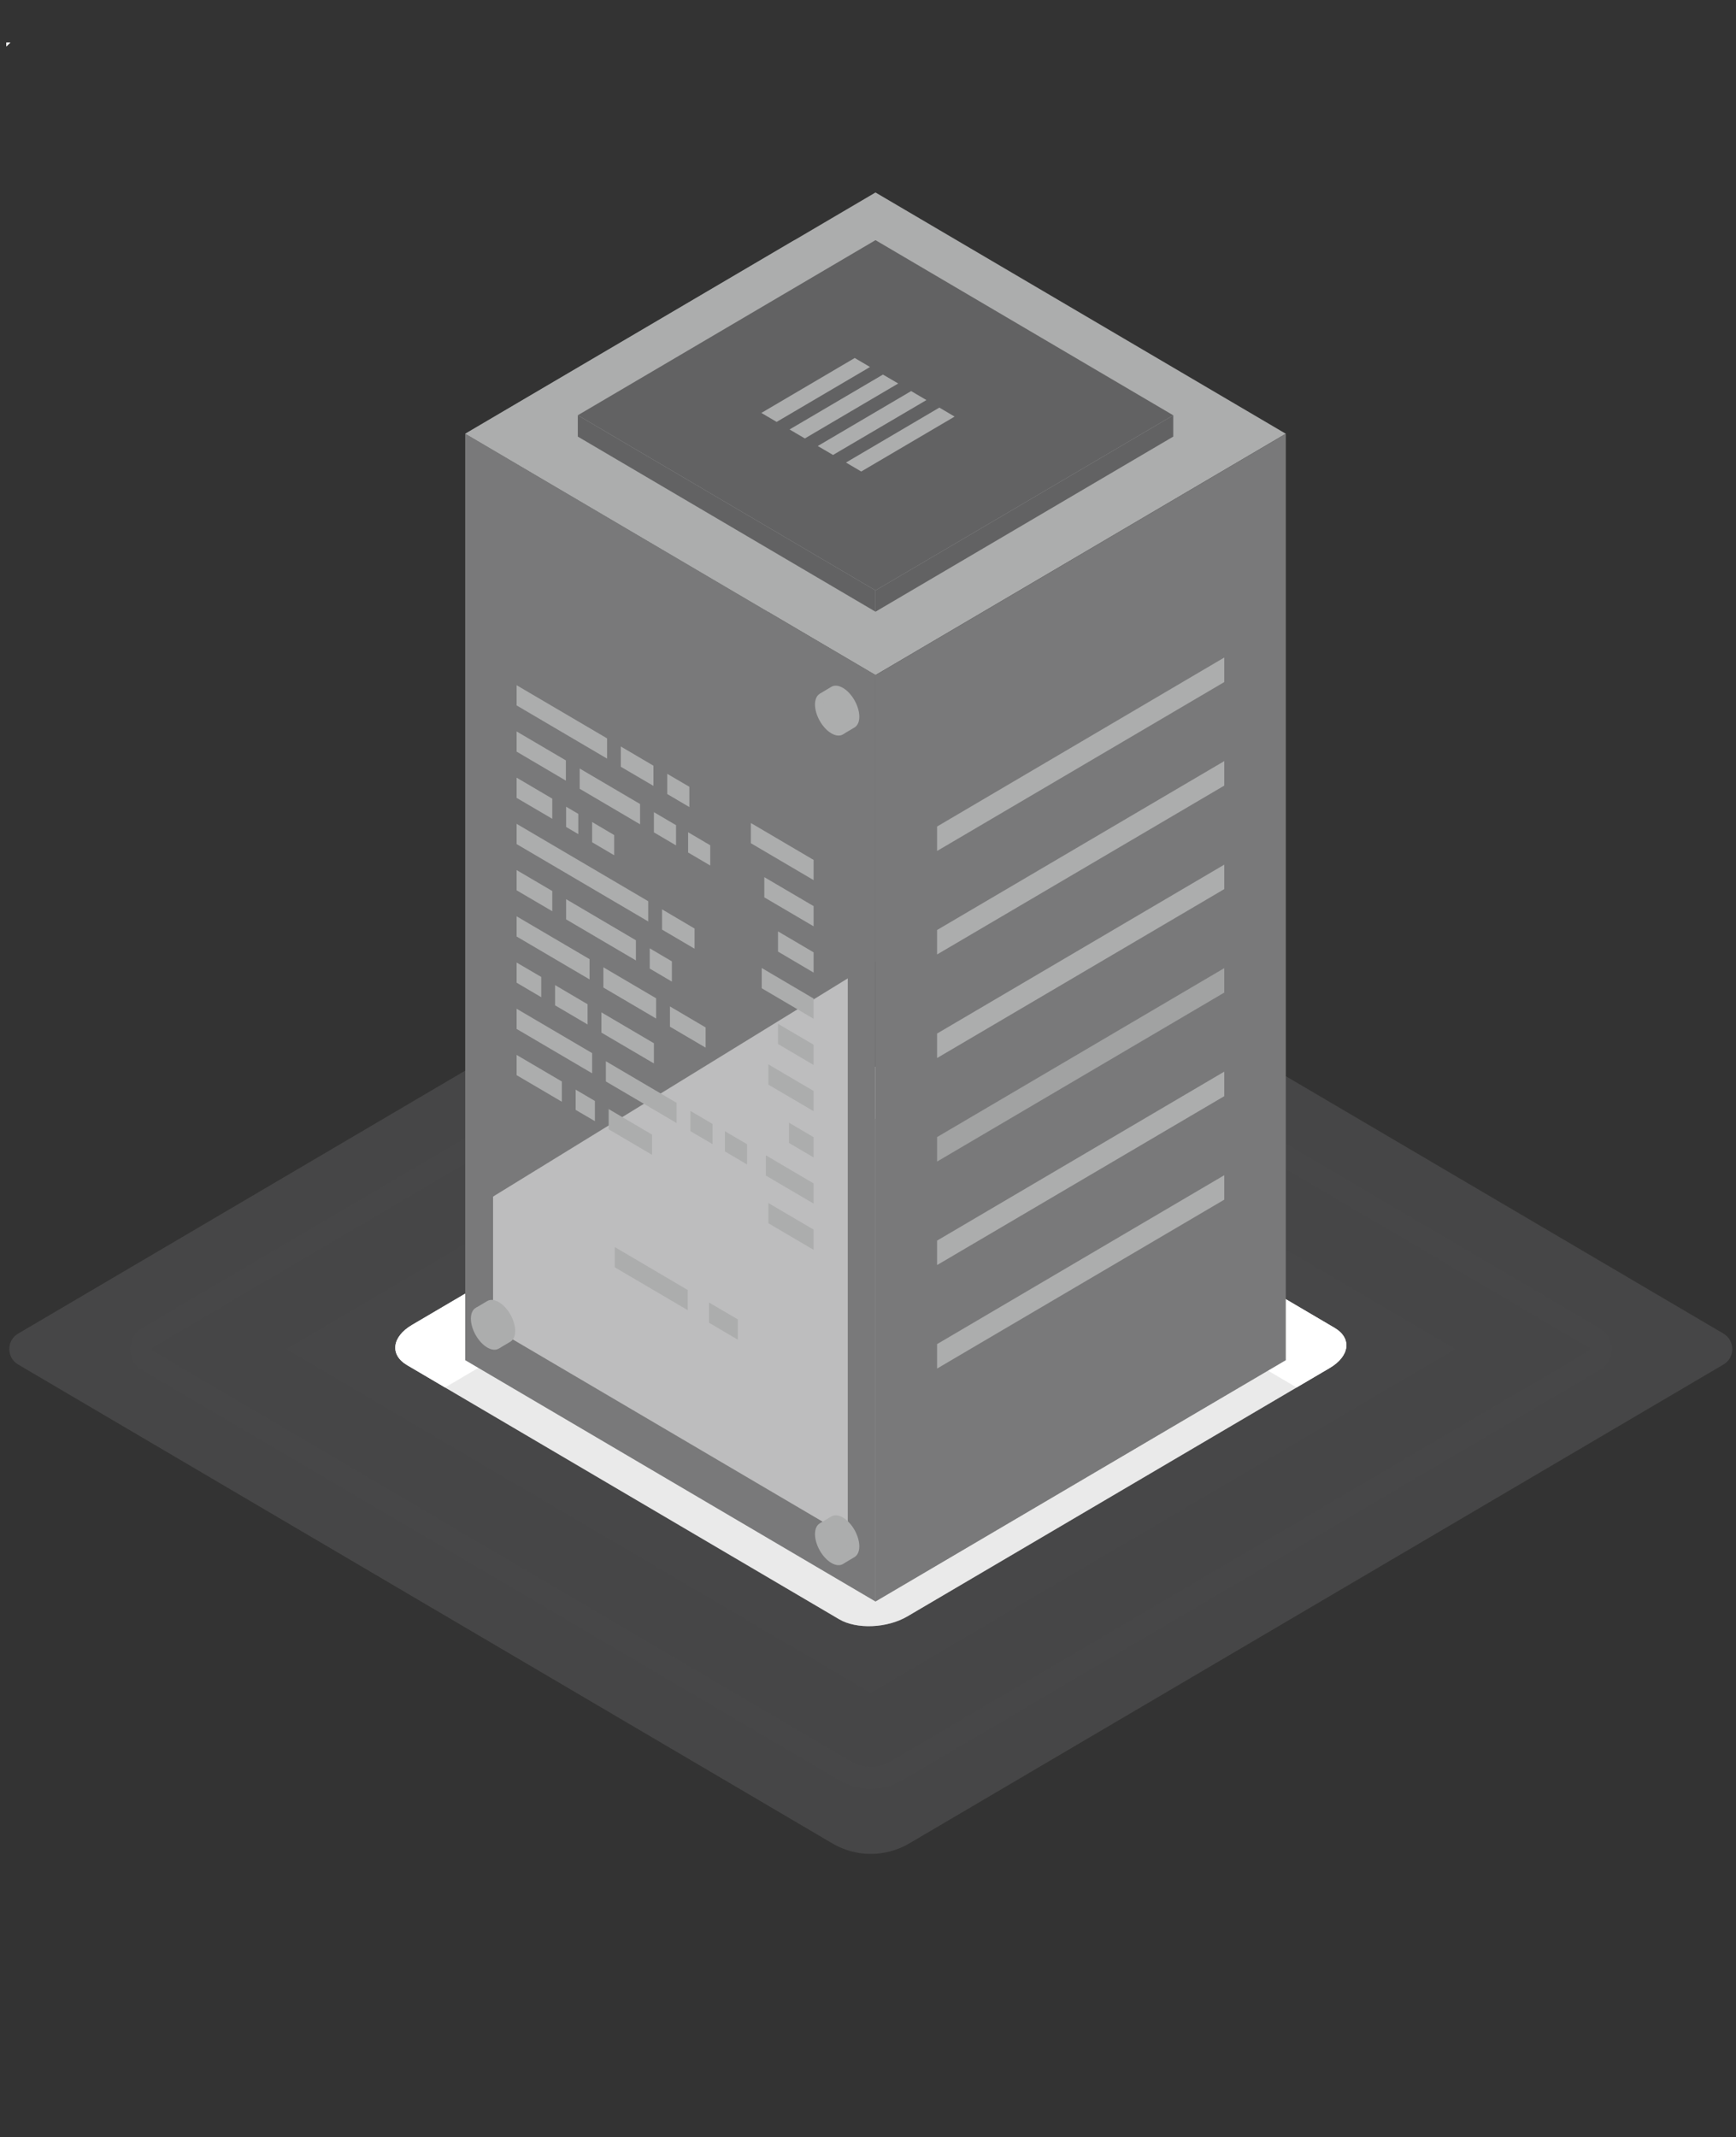 <?xml version="1.0" encoding="utf-8"?>
<!-- Generator: Adobe Illustrator 24.0.1, SVG Export Plug-In . SVG Version: 6.00 Build 0)  -->
<svg version="1.1" id="Layer_1" xmlns="http://www.w3.org/2000/svg" xmlns:xlink="http://www.w3.org/1999/xlink" x="0px" y="0px"
	 viewBox="0 0 433 533" style="enable-background:new 0 0 433 533;" xml:space="preserve">
<rect x="0" y="0" width="433" height="533" fill="#333333" stroke="none"/>
<style type="text/css">
	.st0{opacity:0.5;}
	.st1{fill:#5A5A5B;}
	.st2{fill:#484849;}
	.st3{opacity:0.66;fill:#FFFFFF;enable-background:new    ;}
	.st4{clip-path:url(#SVGID_5_);}
	.st5{clip-path:url(#SVGID_6_);fill:#FFFFFF;}
	.st6{fill:#FFFFFF;}
	.st7{fill:#ACADAD;}
	.st8{fill:#79797A;}
	.st9{opacity:0.51;}
	.st10{opacity:0.78;fill:#ACADAD;enable-background:new    ;}
	.st11{fill:#626263;}
</style>
<g class="st0">
	<path class="st1" d="M207.6,459.71L4.5,340.27c-2.9-1.71-2.9-5.97,0-7.67l203.09-119.44c5.94-3.5,13.27-3.5,19.21,0L429.9,332.6
		c2.9,1.71,2.9,5.97,0,7.67L226.81,459.71C220.86,463.21,213.54,463.21,207.6,459.71z"/>
</g>
<g class="st0">
	<path class="st2" d="M217.2,446.1c-2.65,0-5.3-0.69-7.66-2.08l0,0L35.43,341.62c-1.84-1.08-2.94-3.02-2.94-5.19
		c0-2.16,1.1-4.1,2.94-5.18l174.1-102.38c4.72-2.78,10.6-2.78,15.33,0l174.1,102.39c1.84,1.08,2.94,3.02,2.94,5.19
		s-1.1,4.1-2.94,5.19l-174.1,102.39C222.5,445.4,219.85,446.1,217.2,446.1z M212.22,439.29c3.07,1.8,6.89,1.81,9.97,0l174.1-102.38
		c0.17-0.1,0.26-0.26,0.26-0.46s-0.09-0.36-0.26-0.46l-174.11-102.4c-3.08-1.81-6.9-1.81-9.97,0L38.11,335.98
		c-0.17,0.1-0.26,0.26-0.26,0.46c0,0.2,0.09,0.36,0.26,0.46L212.22,439.29z"/>
</g>
<g class="st0">
	<polygon class="st2" points="217.2,422.14 71.48,336.44 217.2,250.74 362.92,336.44 	"/>
</g>
<g>
	<path class="st3" d="M209.31,403.82l-107.77-63.38c-4.36-2.56-3.81-7.05,1.22-10.01l105.32-61.94c5.04-2.96,12.65-3.28,17.02-0.72
		l107.77,63.38c4.36,2.56,3.81,7.05-1.22,10.01L226.33,403.1C221.29,406.06,213.67,406.38,209.31,403.82z"/>
	<g>
		<g>
			<g>
				<defs>
					<polygon id="SVGID_1_" points="1.58,10.59 2.58,10.59 1.58,11.59 					"/>
				</defs>
				<use xlink:href="#SVGID_1_"  style="overflow:visible;fill:#FFFFFF;"/>
				<clipPath id="SVGID_2_">
					<use xlink:href="#SVGID_1_"  style="overflow:visible;"/>
				</clipPath>
			</g>
			<g>
				<defs>
					<polygon id="SVGID_3_" points="1.58,10.59 2.58,10.59 1.58,11.59 					"/>
				</defs>
				<defs>
					<polygon id="SVGID_4_" points="-0.42,8.59 -1.42,8.59 -0.42,7.59 					"/>
				</defs>
				<use xlink:href="#SVGID_3_"  style="overflow:visible;fill:#FFFFFF;"/>
				<use xlink:href="#SVGID_4_"  style="overflow:visible;fill:#FFFFFF;"/>
				<clipPath id="SVGID_5_">
					<use xlink:href="#SVGID_3_"  style="overflow:visible;"/>
				</clipPath>
				<clipPath id="SVGID_6_" class="st4">
					<use xlink:href="#SVGID_4_"  style="overflow:visible;"/>
				</clipPath>
				<path class="st5" d="M209.31,403.82l-107.77-63.38c-4.36-2.56-3.81-7.05,1.22-10.01l105.32-61.94
					c5.04-2.96,12.65-3.28,17.02-0.72l107.77,63.38c4.36,2.56,3.81,7.05-1.22,10.01L226.33,403.1
					C221.29,406.06,213.67,406.38,209.31,403.82z"/>
			</g>
		</g>
	</g>
	<path class="st3" d="M209.31,403.82l-107.77-63.38c-4.36-2.56-3.81-7.05,1.22-10.01l105.32-61.94c5.04-2.96,12.65-3.28,17.02-0.72
		l107.77,63.38c4.36,2.56,3.81,7.05-1.22,10.01L226.33,403.1C221.29,406.06,213.67,406.38,209.31,403.82z"/>
	<path class="st6" d="M101.54,340.44l9.47,5.57l97.07-57.09c5.04-2.96,12.65-3.28,17.02-0.72l98.3,57.81l8.25-4.85
		c5.04-2.96,5.58-7.44,1.22-10.01L225.1,267.77c-4.36-2.56-11.98-2.24-17.02,0.72l-105.32,61.94
		C97.73,333.4,97.18,337.88,101.54,340.44z"/>
</g>
<polygon class="st7" points="218.37,168.36 116.04,108.17 218.37,48 320.71,108.17 "/>
<polygon class="st7" points="218.37,399.38 116.04,339.19 218.37,279 320.71,339.19 "/>
<polygon class="st8" points="320.71,108.17 320.71,339.19 218.37,399.38 218.37,168.36 "/>
<polygon class="st8" points="116.04,108.17 116.04,339.19 218.37,399.38 218.37,168.36 "/>
<g class="st9">
	<polygon class="st6" points="122.98,123.5 122.98,331.14 211.45,383.17 211.45,175.54 	"/>
</g>
<polygon class="st7" points="305.36,163.98 305.36,170.1 233.73,212.22 233.73,206.12 "/>
<polygon class="st7" points="305.36,189.81 305.36,195.92 233.73,238.03 233.73,231.93 "/>
<polygon class="st7" points="305.36,215.63 305.36,221.73 233.73,263.86 233.73,257.75 "/>
<polygon class="st10" points="305.36,241.44 305.36,247.54 233.73,289.68 233.73,283.57 "/>
<polygon class="st7" points="305.36,267.25 305.36,273.37 233.73,315.49 233.73,309.39 "/>
<polygon class="st7" points="305.36,293.08 305.36,299.18 233.73,341.3 233.73,335.2 "/>
<polygon class="st10" points="218.37,152.55 191.48,152.55 116.04,108.17 198.14,59.89 218.37,59.89 "/>
<g>
	<polygon class="st11" points="218.37,147.24 144.12,103.56 218.37,59.89 292.64,103.57 	"/>
	<polygon class="st11" points="292.64,103.57 292.64,108.88 218.37,152.55 218.37,147.24 	"/>
	<polygon class="st11" points="144.12,103.56 144.12,108.88 218.37,152.55 218.37,147.24 	"/>
</g>
<g>
	<g>
		<polygon class="st7" points="193.71,105.22 191.39,103.85 191.58,102.75 213.08,90.01 216.06,91.45 215.51,92.4 		"/>
		<polygon class="st7" points="213.19,91.04 215.51,92.4 217,91.52 213.19,89.28 189.9,102.98 191.4,103.86 		"/>
	</g>
	<g>
		<polygon class="st7" points="200.75,109.34 198.43,107.98 198.62,106.87 220.11,94.13 223.1,95.58 222.54,96.52 		"/>
		<polygon class="st7" points="220.23,95.16 222.54,96.52 224.04,95.64 220.23,93.41 196.94,107.1 198.43,107.98 		"/>
	</g>
	<g>
		<polygon class="st7" points="207.78,113.46 205.46,112.1 205.65,111 227.15,98.25 230.13,99.7 229.58,100.65 		"/>
		<polygon class="st7" points="227.26,99.29 229.58,100.65 231.07,99.77 227.26,97.53 203.97,111.23 205.46,112.1 		"/>
	</g>
	<g>
		<polygon class="st7" points="214.81,117.59 212.49,116.22 212.69,115.12 234.18,102.38 237.17,103.83 236.61,104.77 		"/>
		<polygon class="st7" points="234.3,103.41 236.61,104.77 238.1,103.89 234.3,101.65 211.01,115.35 212.5,116.23 		"/>
	</g>
</g>
<g>
	<polygon class="st8" points="116.04,302.68 218.37,239.74 218.37,168.36 116.04,108.17 	"/>
</g>
<g>
	<path class="st7" d="M214.33,178.74c0-2.64-1.82-5.86-4.07-7.18c-1.14-0.67-2.16-0.72-2.9-0.28l0,0l-2.88,1.72l1.79,0.06
		c-0.06,0.27-0.09,0.57-0.09,0.89c0,2.64,1.82,5.86,4.07,7.18c0.3,0.17,0.6,0.31,0.87,0.4l-0.84,1.58l2.82-1.67l0,0
		C213.86,181.01,214.33,180.08,214.33,178.74z"/>
	<path class="st7" d="M211.42,180.48c0,2.64-1.82,3.72-4.07,2.4c-2.24-1.32-4.07-4.54-4.07-7.18s1.82-3.72,4.07-2.4
		C209.6,174.61,211.42,177.84,211.42,180.48z"/>
	<path class="st7" d="M209.69,179.45c0,1.52-1.05,2.14-2.34,1.38c-1.29-0.77-2.34-2.61-2.34-4.13c0-1.52,1.05-2.14,2.34-1.38
		S209.69,177.93,209.69,179.45z"/>
</g>
<g>
	<path class="st7" d="M214.33,385.64c0-2.64-1.82-5.86-4.07-7.18c-1.14-0.67-2.16-0.72-2.9-0.28l0,0l-2.88,1.72l1.79,0.06
		c-0.06,0.27-0.09,0.57-0.09,0.89c0,2.64,1.82,5.86,4.07,7.18c0.3,0.17,0.6,0.31,0.87,0.4l-0.84,1.58l2.82-1.67l0,0
		C213.86,387.89,214.33,386.97,214.33,385.64z"/>
	<path class="st7" d="M211.42,387.37c0,2.64-1.82,3.72-4.07,2.4c-2.24-1.32-4.07-4.54-4.07-7.18c0-2.64,1.82-3.72,4.07-2.4
		C209.6,381.51,211.42,384.72,211.42,387.37z"/>
	<path class="st7" d="M209.69,386.35c0,1.52-1.05,2.14-2.34,1.38c-1.29-0.77-2.34-2.61-2.34-4.13c0-1.52,1.05-2.14,2.34-1.38
		C208.64,382.98,209.69,384.83,209.69,386.35z"/>
</g>
<g>
	<path class="st7" d="M128.5,331.92c0-2.64-1.82-5.86-4.07-7.18c-1.14-0.67-2.16-0.72-2.9-0.28l0,0l-2.88,1.72l1.79,0.06
		c-0.06,0.27-0.09,0.57-0.09,0.89c0,2.64,1.82,5.86,4.07,7.18c0.3,0.17,0.6,0.31,0.87,0.4l-0.84,1.58l2.82-1.67l0,0
		C128.03,334.18,128.5,333.24,128.5,331.92z"/>
	<path class="st7" d="M125.59,333.64c0,2.64-1.82,3.72-4.07,2.4c-2.24-1.32-4.07-4.54-4.07-7.18c0-2.64,1.82-3.72,4.07-2.4
		S125.59,331,125.59,333.64z"/>
	<path class="st7" d="M123.87,332.63c0,1.52-1.05,2.14-2.34,1.38c-1.29-0.77-2.34-2.61-2.34-4.13c0-1.52,1.05-2.14,2.34-1.38
		C122.82,329.26,123.87,331.12,123.87,332.63z"/>
</g>
<g>
	<polygon class="st7" points="151.42,189.19 128.85,175.92 128.85,170.88 151.42,184.14 	"/>
	<polygon class="st7" points="162.98,195.99 154.85,191.22 154.85,186.17 162.98,190.95 	"/>
	<polygon class="st7" points="171.94,201.27 166.42,198.02 166.42,192.98 171.94,196.21 	"/>
	<polygon class="st7" points="141.14,194.68 128.85,187.44 128.85,182.41 141.14,189.63 	"/>
	<polygon class="st7" points="159.65,205.57 144.59,196.71 144.59,191.66 159.65,200.51 	"/>
	<polygon class="st7" points="168.62,210.83 163.1,207.58 163.1,202.54 168.62,205.79 	"/>
	<polygon class="st7" points="177.15,215.85 171.63,212.6 171.63,207.55 177.15,210.8 	"/>
	<polygon class="st7" points="137.75,204.2 128.85,198.98 128.85,193.93 137.75,199.17 	"/>
	<polygon class="st7" points="144.24,208.02 141.2,206.23 141.2,201.18 144.24,202.97 	"/>
	<polygon class="st7" points="153.19,213.29 147.69,210.05 147.69,205 153.19,208.25 	"/>
	<polygon class="st7" points="161.68,229.8 128.85,210.5 128.85,205.45 161.68,224.75 	"/>
	<polygon class="st7" points="173.24,236.6 165.13,231.83 165.13,226.78 173.24,231.56 	"/>
	<polygon class="st7" points="137.75,227.25 128.85,222.03 128.85,216.98 137.75,222.21 	"/>
	<polygon class="st7" points="158.61,239.52 141.2,229.28 141.2,224.24 158.61,234.49 	"/>
	<polygon class="st7" points="167.58,244.8 162.06,241.55 162.06,236.5 167.58,239.75 	"/>
	<polygon class="st7" points="147.05,244.25 128.85,233.55 128.85,228.51 147.05,239.2 	"/>
	<polygon class="st7" points="163.65,254.01 150.5,246.28 150.5,241.23 163.65,248.96 	"/>
	<polygon class="st7" points="176,261.27 167.1,256.04 167.1,250.99 176,256.23 	"/>
	<polygon class="st7" points="135,248.69 128.85,245.07 128.85,240.04 135,243.64 	"/>
	<polygon class="st7" points="146.56,255.49 138.45,250.72 138.45,245.67 146.56,250.45 	"/>
	<polygon class="st7" points="163.1,265.21 150.01,257.52 150.01,252.47 163.1,260.17 	"/>
	<polygon class="st7" points="147.69,267.67 128.85,256.6 128.85,251.56 147.69,262.63 	"/>
	<polygon class="st7" points="168.76,280.07 151.12,269.7 151.12,264.66 168.76,275.03 	"/>
	<polygon class="st7" points="177.73,285.33 172.21,282.1 172.21,277.05 177.73,280.3 	"/>
	<polygon class="st7" points="186.33,290.4 180.81,287.15 180.81,282.11 186.33,285.35 	"/>
	<polygon class="st7" points="140.14,274.76 128.85,268.13 128.85,263.08 140.14,269.71 	"/>
	<polygon class="st7" points="187.29,210.29 202.93,219.49 202.93,214.45 187.29,205.25 	"/>
	<polygon class="st7" points="190.64,223.79 202.93,231.01 202.93,225.97 190.64,218.75 	"/>
	<polygon class="st7" points="194.05,237.31 202.93,242.55 202.93,237.5 194.05,232.27 	"/>
	<polygon class="st7" points="190,246.46 202.93,254.07 202.93,249.02 190,241.41 	"/>
	<polygon class="st7" points="194.05,260.36 202.93,265.59 202.93,260.54 194.05,255.32 	"/>
	<polygon class="st7" points="191.66,270.49 202.93,277.12 202.93,272.07 191.66,265.44 	"/>
	<polygon class="st7" points="196.79,285.04 202.93,288.64 202.93,283.6 196.79,279.98 	"/>
	<polygon class="st7" points="191.03,293.17 202.93,300.16 202.93,295.13 191.03,288.12 	"/>
	<polygon class="st7" points="191.66,305.06 202.93,311.69 202.93,306.65 191.66,300.02 	"/>
	<polygon class="st7" points="148.38,279.6 143.58,276.79 143.58,271.74 148.38,274.56 	"/>
	<polygon class="st7" points="162.62,287.99 151.82,281.63 151.82,276.59 162.62,282.94 	"/>
	<polygon class="st7" points="171.54,326.74 153.33,316.04 153.33,310.99 171.54,321.71 	"/>
	<polygon class="st7" points="184.03,334.1 176.85,329.87 176.85,324.83 184.03,329.04 	"/>
</g>
</svg>
